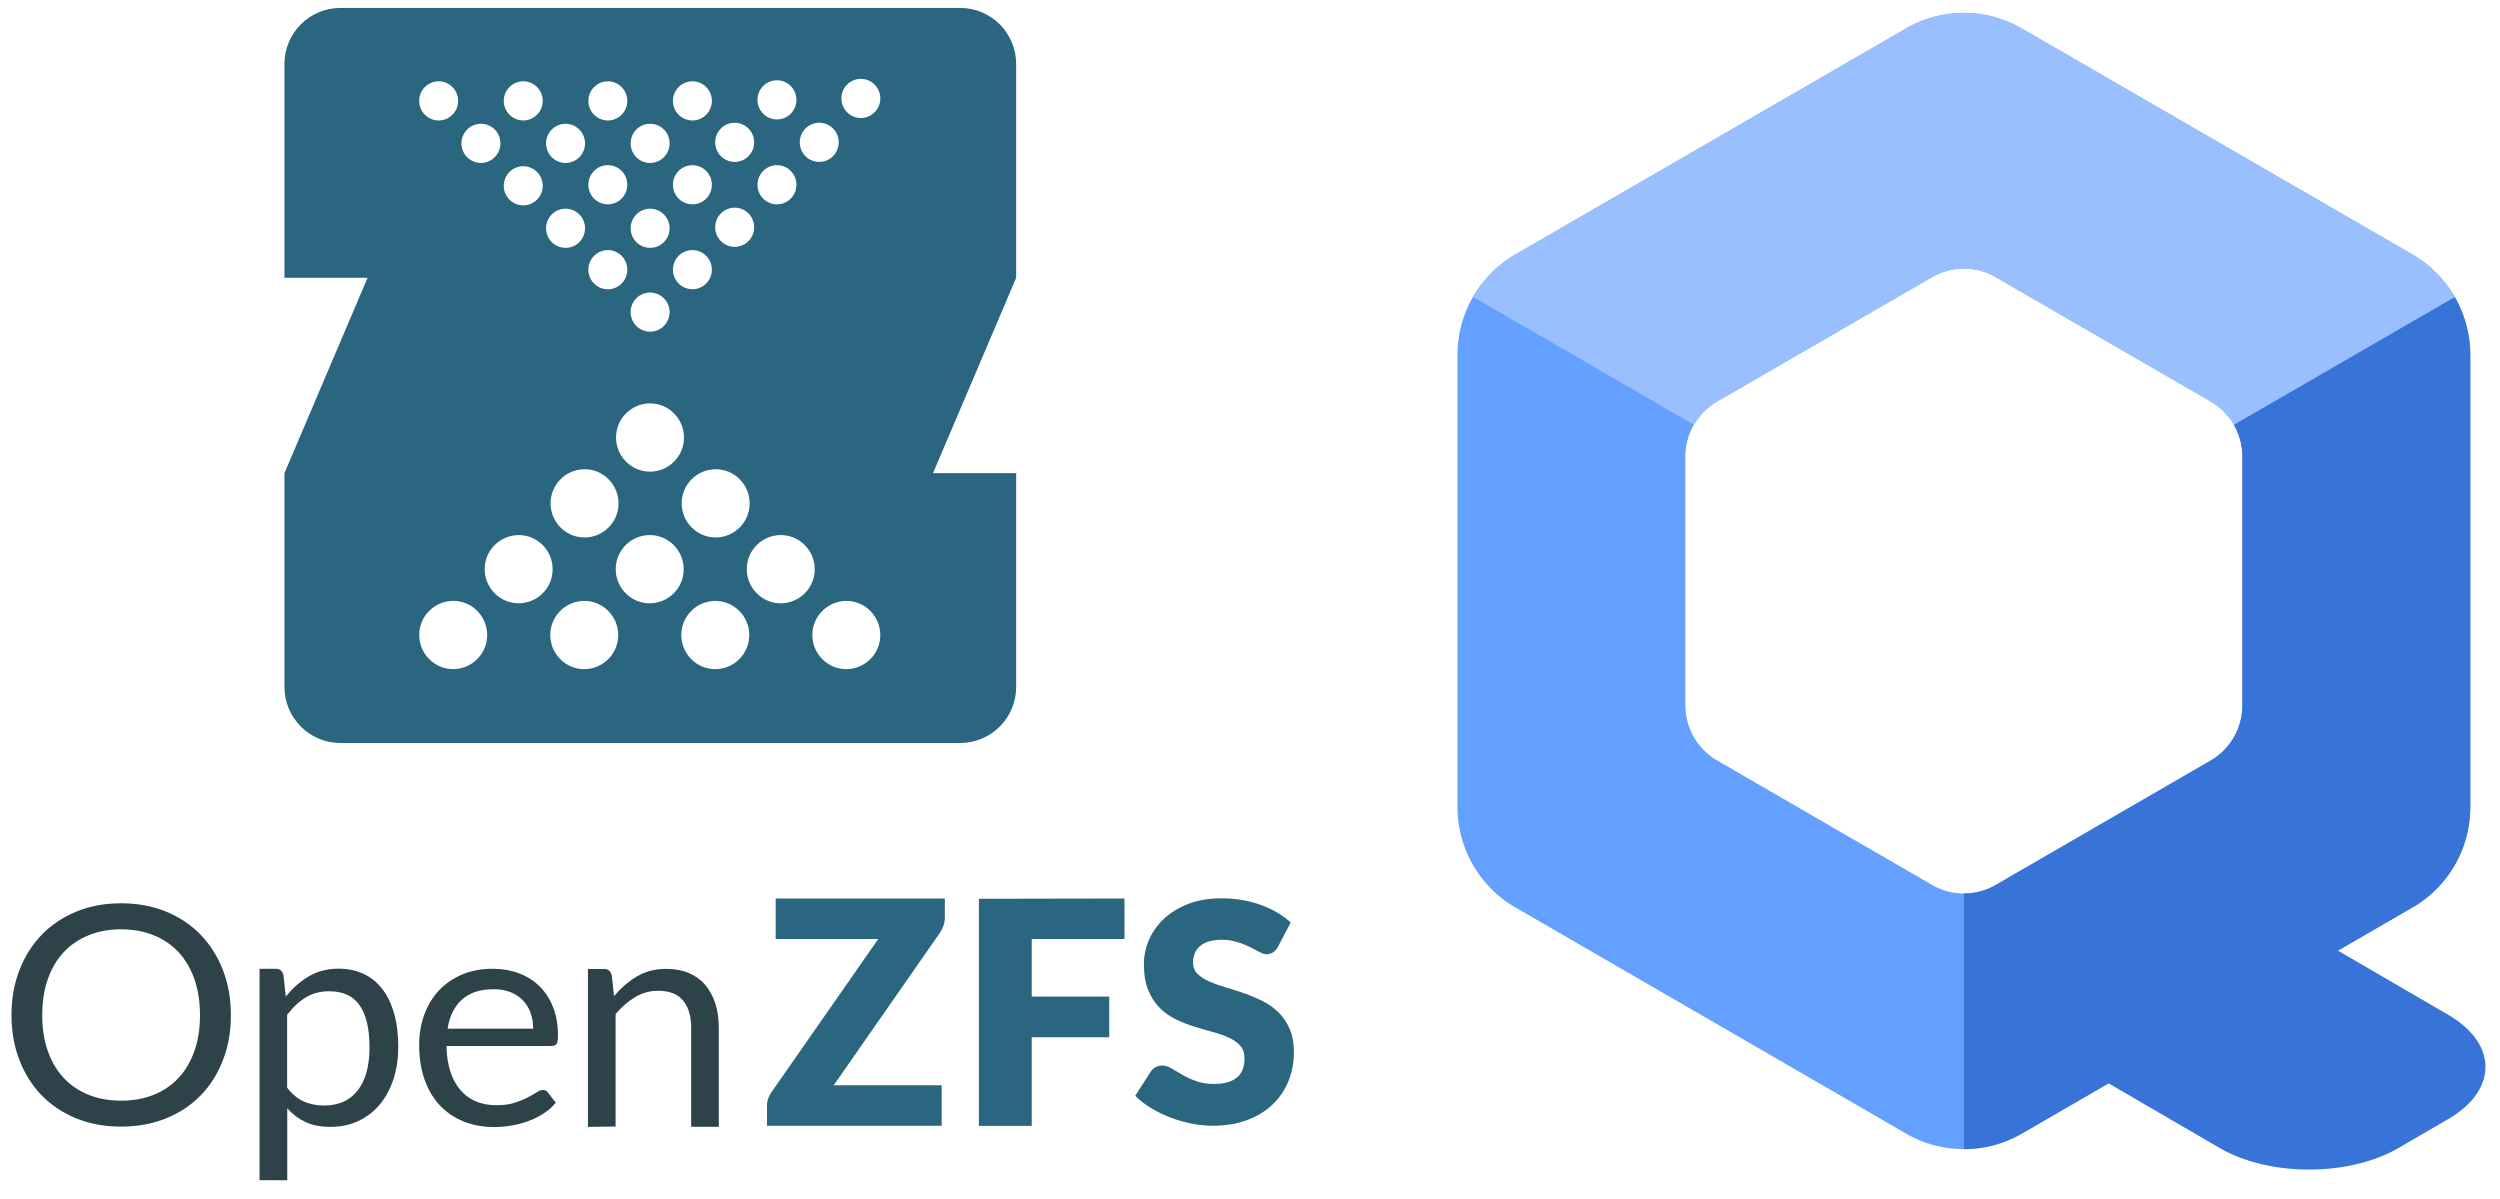 <?xml version="1.0" encoding="UTF-8" standalone="no"?>
<svg
   width="69mm"
   height="33.1mm"
   version="1.1"
   viewBox="0 0 689.993 330.997"
   id="svg18"
   sodipodi:docname="OpenZFS logo.svg"
   inkscape:version="1.2.2 (b0a8486541, 2022-12-01)"
   xmlns:inkscape="http://www.inkscape.org/namespaces/inkscape"
   xmlns:sodipodi="http://sodipodi.sourceforge.net/DTD/sodipodi-0.dtd"
   xmlns="http://www.w3.org/2000/svg"
   xmlns:svg="http://www.w3.org/2000/svg"
   xmlns:rdf="http://www.w3.org/1999/02/22-rdf-syntax-ns#"
   xmlns:cc="http://creativecommons.org/ns#"
   xmlns:dc="http://purl.org/dc/elements/1.1/">
  <defs
     id="defs22" />
  <sodipodi:namedview
     id="namedview20"
     pagecolor="#ffffff"
     bordercolor="#666666"
     borderopacity="1.0"
     inkscape:showpageshadow="2"
     inkscape:pageopacity="0.0"
     inkscape:pagecheckerboard="0"
     inkscape:deskcolor="#d1d1d1"
     inkscape:document-units="mm"
     showgrid="false"
     inkscape:zoom="2.9503484"
     inkscape:cx="190.99439"
     inkscape:cy="174.04724"
     inkscape:window-width="1499"
     inkscape:window-height="1236"
     inkscape:window-x="4901"
     inkscape:window-y="29"
     inkscape:window-maximized="1"
     inkscape:current-layer="svg18" />
  <title
     id="title2">OpenZFS logo</title>
  <g
     transform="matrix(0.989,0,0,0.993,546,-255)"
     id="g16">
    <g
       transform="matrix(1.25,0,0,-1.25,-388,570)"
       id="g8">
      <path
         d="m 0,0 v 35.1 h 3.68 c 0.877,0 1.43,-0.507 1.66,-1.52 l 0.484,-4.52 c 1.53,1.81 3.23,3.28 5.11,4.39 1.88,1.11 4.06,1.68 6.53,1.68 1.92,0 3.61,-0.314 5.08,-0.94 1.47,-0.625 2.69,-1.51 3.67,-2.66 0.98,-1.15 1.73,-2.53 2.24,-4.15 0.51,-1.62 0.762,-3.4 0.762,-5.36 v -22 h -6.17 v 22 c 0,2.61 -0.606,4.64 -1.82,6.08 -1.214,1.44 -3.07,2.16 -5.56,2.16 -1.83,0 -3.53,-0.465 -5.11,-1.4 -1.58,-0.93 -3.04,-2.19 -4.38,-3.78 v -25 z m -21.1,30.6 c -2.98,0 -5.33,-0.774 -7.04,-2.32 -1.71,-1.55 -2.77,-3.7 -3.19,-6.44 h 19.1 c 0,1.29 -0.197,2.47 -0.589,3.54 -0.391,1.07 -0.971,2 -1.73,2.78 -0.759,0.78 -1.69,1.38 -2.79,1.81 -1.1,0.427 -2.35,0.64 -3.76,0.64 m -0.138,4.54 c 2.1,0 4.04,-0.333 5.82,-1 1.78,-0.667 3.32,-1.63 4.61,-2.89 1.29,-1.26 2.3,-2.81 3.03,-4.66 0.728,-1.85 1.09,-3.95 1.09,-6.32 0,-0.918 -0.104,-1.53 -0.312,-1.84 -0.208,-0.307 -0.602,-0.459 -1.18,-0.459 h -23.4 c 0.047,-2.22 0.346,-4.15 0.901,-5.79 0.555,-1.64 1.32,-3.01 2.29,-4.11 0.97,-1.1 2.13,-1.92 3.47,-2.46 1.34,-0.54 2.84,-0.814 4.51,-0.814 1.55,0 2.88,0.179 4,0.537 1.12,0.358 2.08,0.745 2.89,1.16 0.809,0.415 1.49,0.802 2.03,1.16 0.543,0.357 1.01,0.537 1.4,0.537 0.508,0 0.902,-0.197 1.18,-0.59 l 1.73,-2.25 c -0.762,-0.924 -1.68,-1.73 -2.74,-2.41 -1.06,-0.682 -2.2,-1.24 -3.41,-1.68 -1.21,-0.439 -2.47,-0.769 -3.76,-0.989 -1.29,-0.219 -2.58,-0.329 -3.85,-0.329 -2.43,0 -4.66,0.399 -6.71,1.2 -2.04,0.798 -3.81,1.97 -5.3,3.51 -1.49,1.54 -2.65,3.45 -3.48,5.72 -0.833,2.27 -1.25,4.88 -1.25,7.82 0,2.38 0.375,4.61 1.12,6.68 0.752,2.07 1.83,3.86 3.24,5.38 1.41,1.52 3.13,2.71 5.16,3.58 2.03,0.866 4.32,1.3 6.86,1.3 m -36.4,-4.99 c -2.01,0 -3.77,-0.459 -5.28,-1.37 -1.51,-0.916 -2.91,-2.21 -4.18,-3.88 v -16.2 c 1.13,-1.45 2.37,-2.48 3.72,-3.07 1.35,-0.59 2.86,-0.892 4.52,-0.892 3.26,0 5.77,1.12 7.52,3.36 1.76,2.24 2.63,5.44 2.63,9.59 0,2.2 -0.203,4.08 -0.605,5.66 -0.406,1.58 -0.989,2.87 -1.75,3.88 -0.763,1.01 -1.7,1.75 -2.81,2.21 -1.11,0.467 -2.37,0.7 -3.78,0.7 m -15.6,-42 v 47 h 3.68 c 0.877,0 1.43,-0.486 1.66,-1.46 l 0.521,-4.72 c 1.5,1.87 3.22,3.38 5.15,4.51 1.93,1.14 4.15,1.7 6.67,1.7 2.01,0 3.84,-0.376 5.48,-1.13 1.64,-0.752 3.04,-1.86 4.2,-3.33 1.15,-1.47 2.04,-3.29 2.67,-5.47 0.624,-2.18 0.936,-4.68 0.936,-7.51 0,-2.51 -0.346,-4.85 -1.04,-7.02 -0.694,-2.17 -1.69,-4.04 -2.98,-5.62 -1.29,-1.58 -2.88,-2.83 -4.77,-3.74 -1.89,-0.91 -4,-1.36 -6.36,-1.36 -2.17,0 -4.03,0.358 -5.56,1.08 -1.54,0.715 -2.89,1.73 -4.07,3.05 v -16 z m -13.3,36.7 c 0,2.97 -0.416,5.64 -1.25,8 -0.832,2.36 -2.01,4.36 -3.54,6 -1.53,1.64 -3.38,2.89 -5.55,3.76 -2.17,0.878 -4.6,1.32 -7.28,1.32 -2.66,0 -5.07,-0.439 -7.24,-1.32 -2.17,-0.878 -4.03,-2.13 -5.56,-3.76 -1.53,-1.63 -2.72,-3.63 -3.55,-6 -0.832,-2.36 -1.25,-5.03 -1.25,-8 0,-2.97 0.416,-5.63 1.25,-7.99 0.832,-2.35 2.02,-4.35 3.55,-5.98 1.53,-1.63 3.39,-2.88 5.56,-3.75 2.17,-0.867 4.59,-1.3 7.24,-1.3 2.68,0 5.11,0.433 7.28,1.3 2.17,0.867 4.02,2.12 5.55,3.75 1.53,1.63 2.7,3.62 3.54,5.98 0.831,2.35 1.25,5.01 1.25,7.99 m 6.9,0 c 0,-3.65 -0.59,-6.99 -1.77,-10 -1.18,-3.05 -2.84,-5.67 -4.99,-7.86 -2.15,-2.2 -4.73,-3.9 -7.75,-5.11 -3.02,-1.21 -6.35,-1.82 -10,-1.82 -3.65,0 -6.98,0.606 -9.98,1.82 -3,1.21 -5.58,2.92 -7.73,5.11 -2.15,2.2 -3.81,4.82 -4.99,7.86 -1.18,3.05 -1.77,6.39 -1.77,10 0,3.65 0.588,6.99 1.77,10 1.18,3.05 2.84,5.67 4.99,7.88 2.15,2.21 4.72,3.92 7.73,5.15 3,1.22 6.33,1.84 9.98,1.84 3.65,0 6.98,-0.613 10,-1.84 3.02,-1.22 5.6,-2.94 7.75,-5.15 2.15,-2.21 3.81,-4.84 4.99,-7.88 1.18,-3.04 1.77,-6.39 1.77,-10"
         fill="#2e4349"
         id="path6" />
    </g>
    <g
       transform="matrix(1.25,0,0,-1.25,-211,518)"
       id="g12">
      <path
         d="m 0,0 c -2.2,-0.006 -3.83,-0.456 -4.9,-1.37 -1.08,-0.913 -1.61,-2.15 -1.61,-3.7 0,-0.993 0.324,-1.82 0.971,-2.47 0.646,-0.654 1.5,-1.22 2.55,-1.69 1.05,-0.474 2.25,-0.908 3.6,-1.3 1.35,-0.395 2.73,-0.834 4.14,-1.32 1.41,-0.484 2.79,-1.05 4.14,-1.71 1.35,-0.66 2.55,-1.49 3.6,-2.5 1.05,-1.01 1.9,-2.25 2.55,-3.7 0.646,-1.45 0.971,-3.21 0.971,-5.26 0,-2.28 -0.405,-4.41 -1.21,-6.39 -0.808,-1.98 -1.98,-3.71 -3.52,-5.19 -1.54,-1.48 -3.43,-2.64 -5.69,-3.48 -2.25,-0.846 -4.81,-1.27 -7.68,-1.27 -1.57,0 -3.17,0.162 -4.8,0.485 -1.63,0.324 -3.21,0.78 -4.73,1.37 -1.53,0.59 -2.96,1.29 -4.3,2.1 -1.34,0.81 -2.51,1.71 -3.5,2.7 l 3.46,5.37 c 0.255,0.407 0.613,0.736 1.07,0.985 0.462,0.249 0.96,0.375 1.49,0.375 0.693,0 1.39,-0.213 2.1,-0.638 0.706,-0.425 1.5,-0.896 2.39,-1.41 0.891,-0.516 1.91,-0.986 3.07,-1.41 1.16,-0.425 2.52,-0.637 4.09,-0.637 2.12,0 3.78,0.456 4.96,1.37 1.18,0.912 1.77,2.36 1.77,4.34 0,1.15 -0.325,2.08 -0.971,2.81 -0.648,0.721 -1.5,1.32 -2.55,1.79 -1.05,0.474 -2.25,0.891 -3.59,1.25 -1.34,0.361 -2.71,0.76 -4.12,1.2 -1.41,0.44 -2.79,0.98 -4.12,1.62 -1.34,0.643 -2.54,1.49 -3.59,2.54 -1.05,1.05 -1.9,2.36 -2.55,3.92 -0.646,1.57 -0.97,3.5 -0.97,5.8 0,1.85 0.381,3.65 1.14,5.41 0.763,1.76 1.88,3.32 3.36,4.7 1.48,1.37 3.29,2.47 5.44,3.3 2.15,0.822 4.61,1.23 7.38,1.23 1.55,0 3.06,-0.121 4.52,-0.364 1.47,-0.242 2.86,-0.601 4.18,-1.08 1.32,-0.473 2.55,-1.04 3.69,-1.7 1.14,-0.658 2.17,-1.4 3.07,-2.24 0,0 -1.38,-2.64 -2.85,-5.39 -0.624,-1.17 -2,-2.18 -3.66,-1.4 -1.67,0.779 -4.83,2.96 -8.81,2.95 m -21.8,9.18 v -9.01 h -20.7 v -12.8 h 17.3 v -9.05 h -17.3 v -19.7 h -11.8 v 50.5 z m -40.1,0 v -4.23 c 0,-0.601 -0.098,-1.19 -0.293,-1.77 -0.197,-0.578 -0.467,-1.12 -0.814,-1.63 l -23.7,-33.9 h 24.1 v -9.01 h -39 v 4.51 c 0,0.531 0.091,1.06 0.275,1.58 0.186,0.519 0.44,0.999 0.762,1.44 l 23.8,34 h -22.9 v 9.01 z"
         fill="#2a667f"
         id="path10" />
    </g>
    <path
       d="m -308,288 c -2.12,2.13 -5.56,2.13 -7.68,0 -2.12,-2.12 -2.12,-5.57 0,-7.69 2.12,-2.13 5.56,-2.13 7.68,0 2.13,2.12 2.13,5.57 -0.002,7.69 m -1.19,152 c -3.71,3.71 -9.72,3.71 -13.4,0 -3.71,-3.71 -3.71,-9.72 0,-13.4 3.71,-3.71 9.73,-3.71 13.4,0 3.71,3.71 3.71,9.72 0,13.4 m -31.7,-18.3 c -3.71,-3.71 -3.71,-9.73 0,-13.4 3.71,-3.71 9.73,-3.71 13.4,0 3.72,3.71 3.71,9.73 0.002,13.4 -3.71,3.71 -9.73,3.71 -13.4,0 m -4.87,18.3 c -3.71,3.71 -9.73,3.71 -13.4,0 -3.72,-3.71 -3.72,-9.72 0,-13.4 3.71,-3.71 9.72,-3.71 13.4,0 3.71,3.71 3.71,9.72 0,13.4 m -31.7,-18.3 c -3.71,-3.71 -3.71,-9.73 0,-13.4 3.71,-3.71 9.73,-3.71 13.4,0.002 3.71,3.71 3.71,9.73 0,13.4 -3.71,3.71 -9.73,3.71 -13.4,0 m -4.87,18.3 c -3.71,3.71 -9.73,3.71 -13.4,-0.004 -3.71,-3.72 -3.71,-9.72 0,-13.4 3.71,-3.71 9.73,-3.71 13.4,0 3.71,3.71 3.72,9.72 -0.001,13.4 m -31.7,-18.3 c -3.71,-3.71 -3.71,-9.72 -10e-4,-13.4 3.72,-3.71 9.73,-3.71 13.4,0 3.71,3.71 3.71,9.73 0,13.4 -3.7,3.7 -9.72,3.71 -13.4,-0.007 m -4.87,18.3 c -3.71,3.71 -9.73,3.71 -13.4,0 -3.71,-3.72 -3.71,-9.73 0,-13.4 3.71,-3.71 9.72,-3.71 13.4,0 3.71,3.71 3.71,9.73 0,13.4 m -14.6,-159 c 2.13,-2.13 5.56,-2.13 7.69,0 2.12,2.12 2.12,5.57 0,7.69 -2.13,2.13 -5.57,2.13 -7.69,0 -2.12,-2.12 -2.13,-5.57 -0.002,-7.69 m 11.8,11.8 c 2.12,-2.12 5.56,-2.12 7.69,0.002 2.12,2.13 2.12,5.57 0,7.7 -2.13,2.12 -5.57,2.12 -7.69,0 -2.12,-2.13 -2.13,-5.57 0.002,-7.7 m 11.8,11.8 c 2.12,-2.13 5.57,-2.13 7.69,0 2.13,2.12 2.12,5.57 -0.001,7.69 -2.12,2.13 -5.56,2.13 -7.68,0 -2.13,-2.12 -2.13,-5.57 -0.005,-7.69 m 0.005,-23.6 c 2.12,-2.13 5.56,-2.13 7.68,0.002 2.13,2.12 2.12,5.57 0,7.69 -2.12,2.13 -5.56,2.12 -7.68,0 -2.13,-2.12 -2.13,-5.57 0,-7.69 m 11.8,35.4 c 2.13,-2.12 5.57,-2.13 7.69,0.002 2.13,2.12 2.13,5.57 0,7.7 -2.12,2.12 -5.56,2.12 -7.69,0 -2.12,-2.13 -2.12,-5.58 0,-7.7 m 0.005,-23.6 c 2.12,-2.12 5.56,-2.12 7.68,0.002 2.12,2.13 2.13,5.57 0,7.7 -2.12,2.12 -5.56,2.12 -7.69,0 -2.12,-2.13 -2.12,-5.58 0.005,-7.7 m 11.8,-11.8 c 2.12,-2.13 5.56,-2.13 7.69,0 2.12,2.12 2.12,5.57 0,7.69 -2.13,2.13 -5.57,2.12 -7.69,0 -2.12,-2.12 -2.12,-5.57 0,-7.69 m 11.8,35.4 c 2.12,-2.13 5.56,-2.12 7.69,-0.002 2.12,2.13 2.12,5.58 0,7.7 -2.12,2.12 -5.56,2.12 -7.69,0 -2.12,-2.13 -2.13,-5.57 0,-7.7 m 0,-23.6 c 2.12,-2.12 5.56,-2.12 7.69,0 2.13,2.12 2.12,5.57 -0.002,7.7 -2.12,2.12 -5.57,2.12 -7.69,0 -2.12,-2.13 -2.12,-5.58 0,-7.7 m 11.8,-11.8 c 2.13,-2.13 5.57,-2.13 7.69,0 2.12,2.12 2.12,5.57 0.002,7.69 -2.12,2.12 -5.56,2.13 -7.69,0 -2.12,-2.12 -2.12,-5.57 0,-7.69 m 3.64,109 c 3.71,-3.71 9.73,-3.71 13.4,0 3.71,3.71 3.71,9.73 0,13.4 -3.71,3.71 -9.73,3.71 -13.4,0 -3.72,-3.71 -3.72,-9.73 0,-13.4 m 4.05,-54.4 c -2.12,2.13 -5.56,2.12 -7.69,0 -2.12,-2.13 -2.12,-5.57 -0.002,-7.7 2.12,-2.12 5.57,-2.12 7.69,0.01 2.12,2.12 2.12,5.57 0,7.69 m 0,-23.6 c -2.12,2.13 -5.56,2.13 -7.69,0.003 -2.12,-2.12 -2.12,-5.57 0,-7.69 2.12,-2.13 5.57,-2.13 7.69,0 2.12,2.12 2.12,5.57 0.002,7.69 m -19.5,27.7 c 2.12,-2.12 5.56,-2.12 7.69,0 2.12,2.12 2.12,5.58 -0.001,7.7 -2.12,2.12 -5.56,2.12 -7.69,-10e-4 -2.12,-2.13 -2.12,-5.57 0.007,-7.7 m -2.88,32 c 3.71,-3.71 9.73,-3.71 13.4,0.002 3.71,3.71 3.71,9.72 0,13.4 -3.71,3.71 -9.73,3.71 -13.4,0.002 -3.71,-3.71 -3.71,-9.72 0,-13.4 m -4.87,18.3 c 3.71,3.71 3.71,9.73 0,13.4 -3.71,3.71 -9.73,3.71 -13.4,-0.002 -3.72,-3.71 -3.71,-9.72 0,-13.4 3.7,-3.71 9.73,-3.71 13.4,0 m -4.05,-85.7 c 2.12,-2.13 5.56,-2.13 7.69,0 2.12,2.12 2.12,5.57 0,7.69 -2.13,2.13 -5.56,2.13 -7.69,0.003 -2.12,-2.12 -2.12,-5.57 -10e-4,-7.69 m 0,23.6 c 2.12,-2.13 5.56,-2.13 7.69,-0.007 2.12,2.13 2.12,5.58 0,7.71 -2.13,2.12 -5.57,2.13 -7.69,-0.007 -2.12,-2.13 -2.12,-5.57 0,-7.69 m 35.4,-11.8 c 2.12,-2.12 5.56,-2.13 7.69,0 2.12,2.13 2.12,5.58 -0.002,7.7 -2.12,2.12 -5.56,2.12 -7.69,10e-4 -2.12,-2.13 -2.12,-5.58 0,-7.7 m 0,-23.6 c 2.12,-2.12 5.56,-2.12 7.69,0 2.12,2.13 2.12,5.57 0,7.7 -2.12,2.12 -5.56,2.12 -7.69,-0.006 -2.12,-2.12 -2.12,-5.57 0,-7.7 m 11.8,11.8 c 2.13,-2.13 5.58,-2.13 7.69,0 2.12,2.12 2.12,5.57 0,7.69 -2.12,2.13 -5.56,2.13 -7.69,0 -2.12,-2.12 -2.12,-5.57 0,-7.69 m 0.002,-23.6 c 2.12,-2.13 5.57,-2.13 7.69,0 2.12,2.12 2.12,5.56 0,7.69 -2.12,2.13 -5.56,2.13 -7.69,0 -2.12,-2.12 -2.12,-5.57 0,-7.69 m 11.8,11.8 c 2.12,-2.12 5.57,-2.12 7.69,0 2.12,2.13 2.12,5.57 0,7.7 -2.12,2.13 -5.57,2.13 -7.69,0 -2.12,-2.12 -2.12,-5.56 0,-7.7 m 58.8,-17.9 c 0,-8.58 -6.96,-15.6 -15.6,-15.6 h -173 c -8.59,0 -15.6,6.96 -15.6,15.6 v 59.4 h 23.2 l -23.2,54.3 v 59.4 c 0,8.59 6.96,15.6 15.6,15.6 h 173 c 8.59,0 15.6,-6.96 15.6,-15.6 v -59.4 h -23.2 l 23.2,-54.3 z"
       fill="#2a667f"
       id="path14" />
  </g>
  <g
     transform="matrix(2.01,0,0,2.01,2183.529,-47.11)"
     id="g4564-7-20-7">
    <path
       inkscape:connector-curvature="0"
       d="m -816.293,25.214 a 15.882,15.918 0 0 0 -8.317,2.135 l -53.648,31.034 a 15.882,15.918 0 0 0 -7.945,13.784 V 134.267 a 15.882,15.918 0 0 0 7.945,13.768 l 53.648,31.058 a 15.882,15.918 0 0 0 15.882,0 l 53.656,-31.058 a 15.882,15.918 0 0 0 7.937,-13.768 V 72.167 a 15.882,15.918 0 0 0 -7.937,-13.784 l -53.656,-31.034 a 15.882,15.918 0 0 0 -7.565,-2.135 z m -0.172,35.101 a 8.735,8.755 0 0 1 4.164,1.169 l 29.512,17.071 a 8.735,8.755 0 0 1 4.366,7.582 v 34.159 a 8.735,8.755 0 0 1 -4.366,7.566 l -29.512,17.088 a 8.735,8.755 0 0 1 -8.731,0 l -29.513,-17.088 a 8.735,8.755 0 0 1 -4.365,-7.566 V 86.137 a 8.735,8.755 0 0 1 4.365,-7.582 l 29.513,-17.071 a 8.735,8.755 0 0 1 4.567,-1.169 z"
       id="path3946-56-5-8-6"
       style="fill:#63a0ff;fill-opacity:1" />
    <path
       style="fill:#3874d8;fill-opacity:1;stroke:none"
       d="m -749.264,64.233 -30.34,17.551 a 8.735,8.755 0 0 1 1.174,4.375 v 34.15 a 8.735,8.755 0 0 1 -4.365,7.574 l -29.504,17.08 a 8.735,8.755 0 0 1 -4.35,1.16 v 35.102 a 15.882,15.918 0 0 0 7.922,-2.119 l 11.936,-6.908 15.23,8.863 c 6.812,3.964 17.78,3.964 24.592,0 l 6.811,-3.963 c 6.812,-3.964 6.812,-10.348 0,-14.312 l -15.146,-8.814 10.234,-5.924 a 15.882,15.918 0 0 0 7.938,-13.768 V 72.188 a 15.882,15.918 0 0 0 -2.131,-7.955 z"
       id="path3948-7-5-9-5"
       inkscape:connector-curvature="0" />
    <path
       inkscape:connector-curvature="0"
       d="m -884.058,64.207 30.334,17.56 a 8.735,8.755 0 0 1 3.193,-3.207 l 29.508,-17.075 a 8.735,8.755 0 0 1 8.726,0.003 l 29.51,17.071 a 8.735,8.755 0 0 1 3.178,3.195 l 30.328,-17.55 a 15.882,15.918 0 0 0 -5.791,-5.816 l -53.664,-31.045 a 15.882,15.918 0 0 0 -15.864,-0.005 l -53.649,31.046 a 15.882,15.918 0 0 0 -5.809,5.827 z"
       id="path3950-9-9-3-4"
       style="fill:#99bfff;fill-opacity:1;stroke:none" />
  </g>
</svg>
